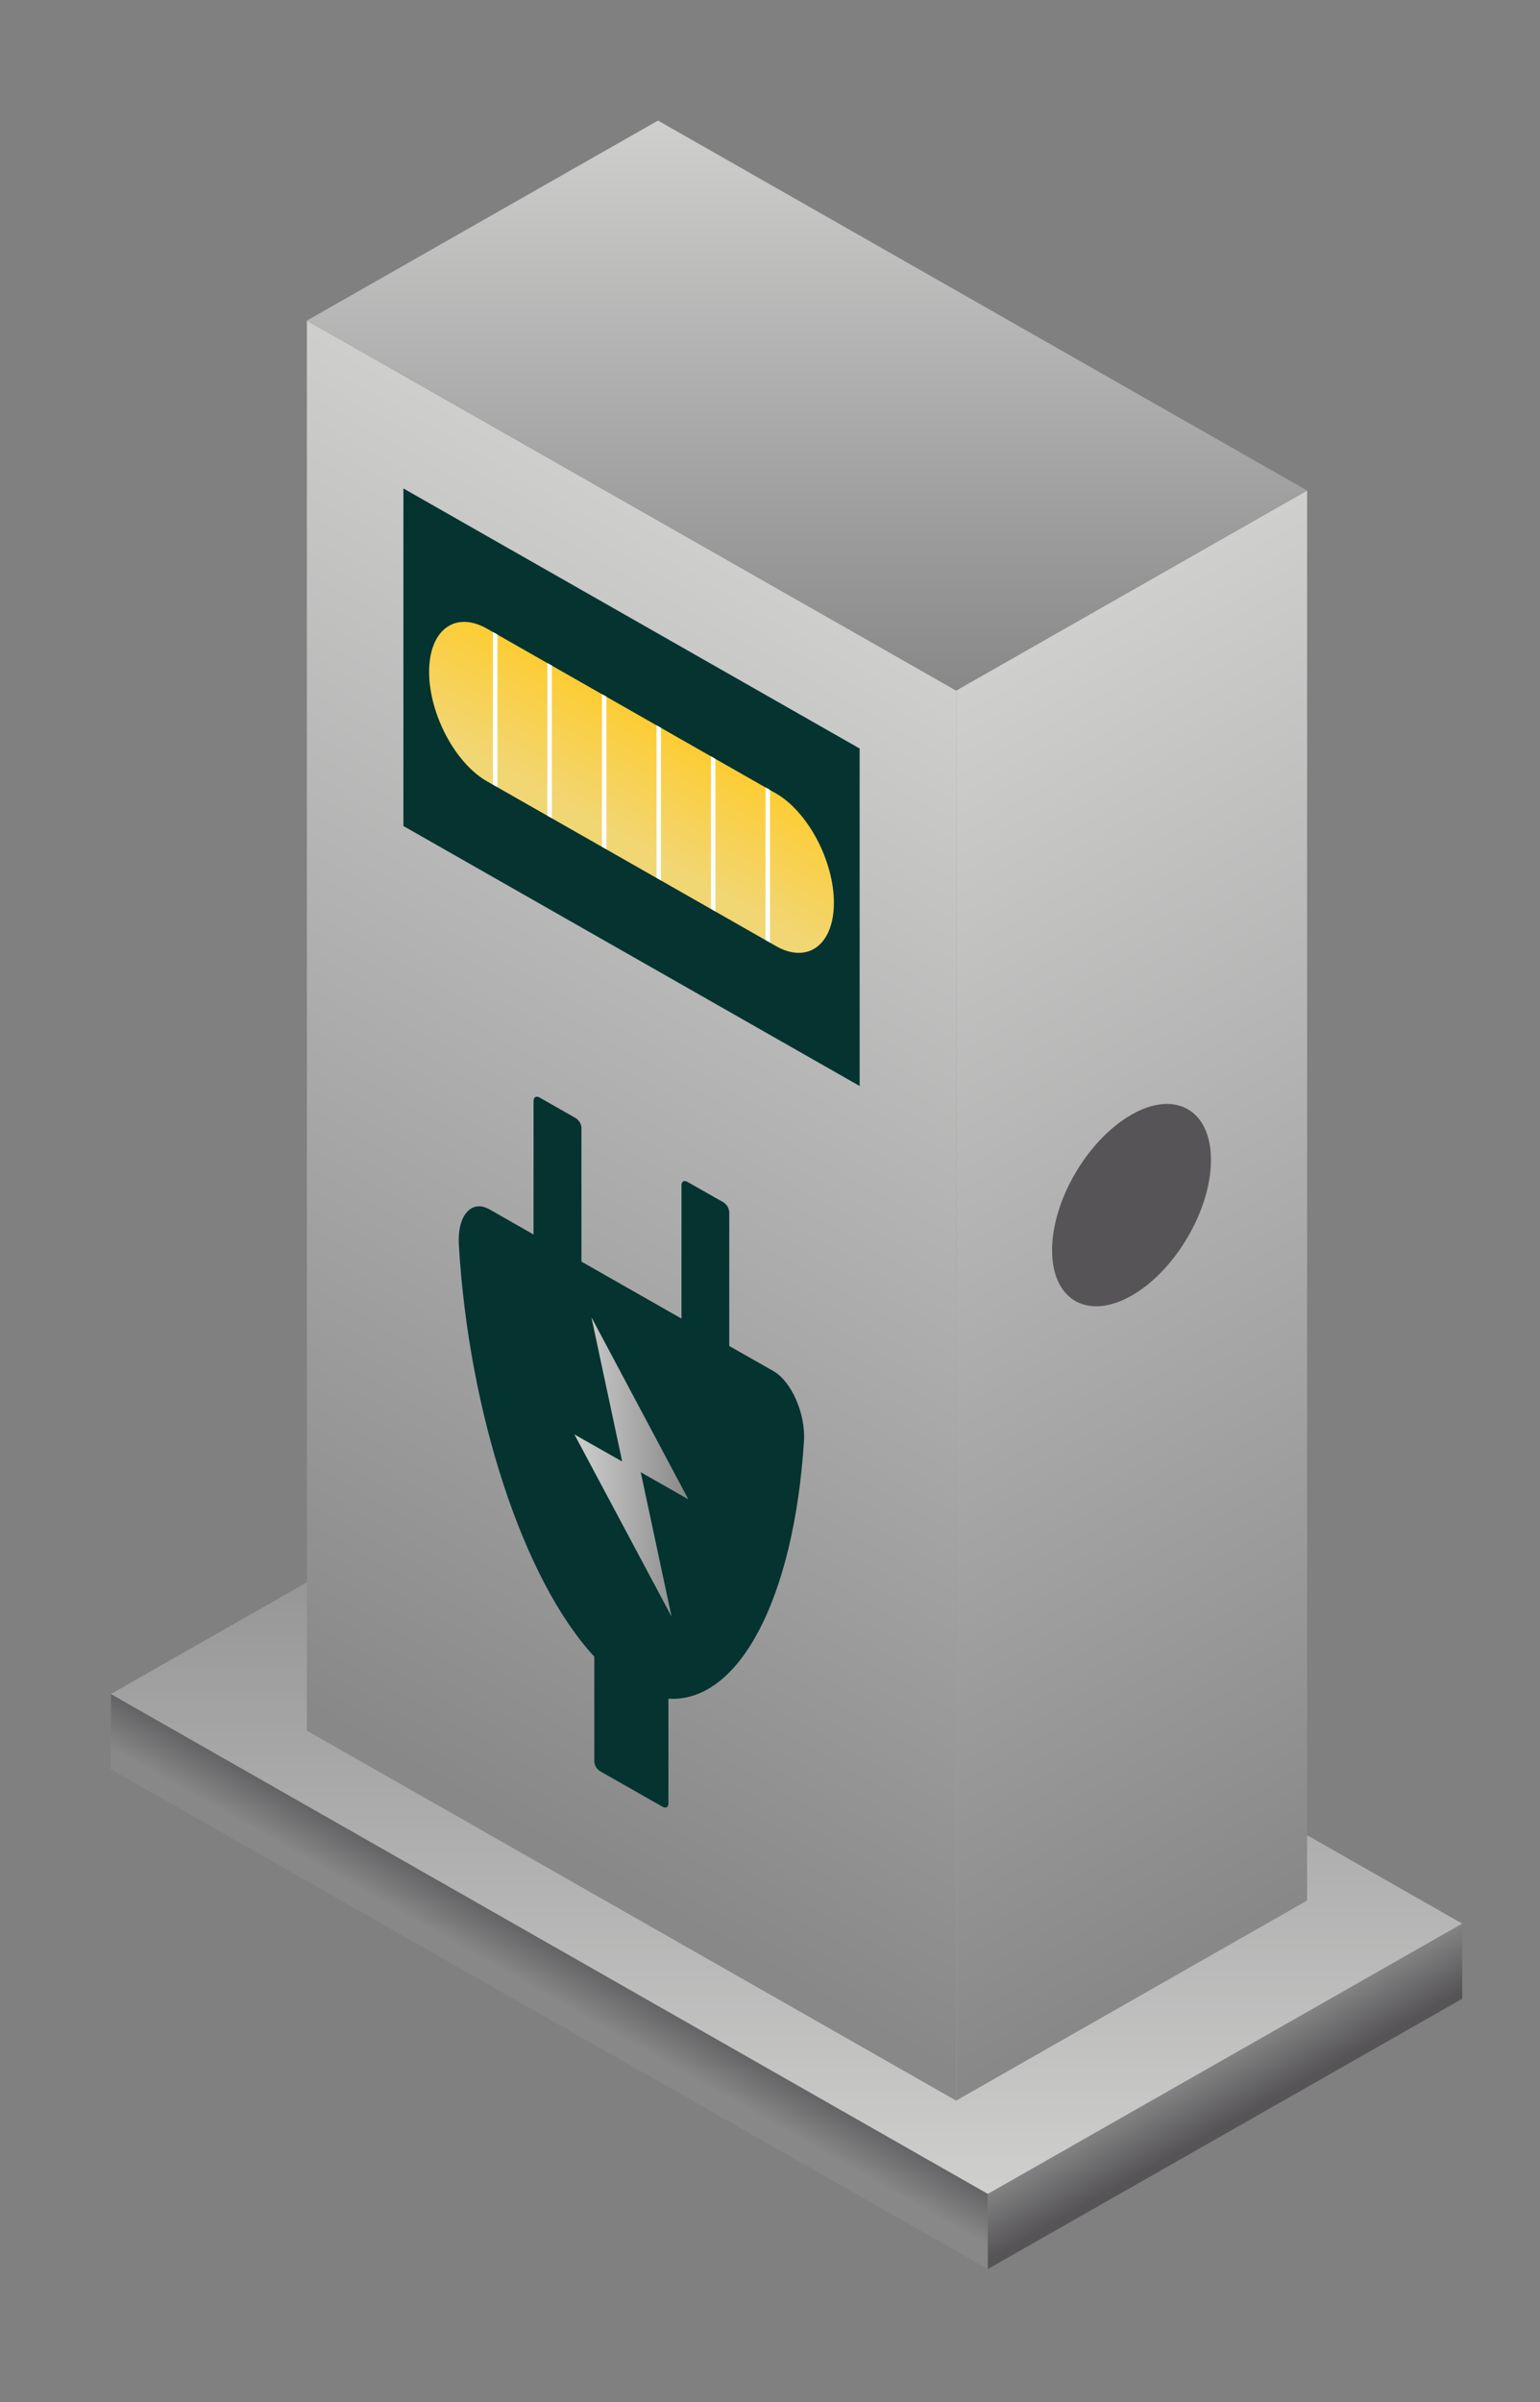 <svg width="59" height="92" viewBox="0 0 59 92" fill="none" xmlns="http://www.w3.org/2000/svg">
<rect x="0" y="0" width="59" height="92" fill="#808080" stroke="none"/>
<path d="M4.249 67.762L37.846 86.901V84.022L4.249 64.878V67.762Z" fill="url(#paint0_linear_3072_58762)"/>
<path d="M56.02 76.549L37.845 86.901V84.022L56.02 73.671V76.549Z" fill="url(#paint1_linear_3072_58762)"/>
<path d="M56.02 73.671L22.418 54.527L4.249 64.878L37.845 84.022L56.02 73.671Z" fill="url(#paint2_linear_3072_58762)"/>
<path d="M11.758 66.282L36.631 80.45V26.446L11.758 12.278V66.282Z" fill="url(#paint3_linear_3072_58762)"/>
<path d="M50.077 72.788L36.631 80.45V26.446L50.077 18.786V72.788Z" fill="url(#paint4_linear_3072_58762)"/>
<path d="M50.077 18.786L25.209 4.618L11.758 12.278L36.631 26.446L50.077 18.786Z" fill="url(#paint5_linear_3072_58762)"/>
<path d="M18.755 46.318L20.441 47.28V42.16C20.441 42.023 20.542 41.962 20.667 42.031L22.052 42.819C22.118 42.86 22.172 42.916 22.211 42.982C22.25 43.047 22.273 43.122 22.276 43.198V48.318L26.109 50.5V45.39C26.109 45.251 26.208 45.19 26.33 45.261L27.721 46.05C27.785 46.091 27.837 46.147 27.875 46.212C27.913 46.277 27.935 46.351 27.939 46.426V51.549L29.631 52.511C30.32 52.903 30.866 54.141 30.802 55.182C30.422 61.191 28.325 65.223 25.608 65.057V69.068C25.608 69.208 25.51 69.268 25.387 69.197L22.99 67.835C22.925 67.794 22.871 67.738 22.832 67.671C22.794 67.605 22.772 67.531 22.769 67.454V63.446C20.052 60.52 17.953 54.096 17.578 47.659C17.519 46.544 18.065 45.926 18.755 46.318Z" fill="#043330"/>
<path d="M22.007 54.937L23.837 55.973L22.657 50.445L26.373 57.424L24.548 56.383L25.728 61.911L22.007 54.937Z" fill="url(#paint6_linear_3072_58762)"/>
<path d="M15.455 31.635L32.934 41.592V28.667L15.455 18.707V31.635Z" fill="#043330"/>
<path d="M18.659 29.924L29.727 36.232C30.947 36.929 31.948 36.182 31.948 34.574C31.948 32.968 30.947 31.083 29.727 30.386L18.659 24.078C17.434 23.381 16.44 24.128 16.44 25.731C16.44 27.337 17.434 29.227 18.659 29.924Z" fill="url(#paint7_linear_3072_58762)"/>
<path d="M29.5 30.252V36.098L29.329 36.001V30.155L29.5 30.252Z" fill="white"/>
<path d="M27.409 29.064V34.907L27.239 34.81V28.964L27.409 29.064Z" fill="white"/>
<path d="M25.323 27.873V33.719L25.153 33.619V27.776L25.323 27.873Z" fill="white"/>
<path d="M23.232 26.68V32.523L23.062 32.431V26.585L23.232 26.68Z" fill="white"/>
<path d="M21.142 25.489V31.335L20.971 31.241V25.395L21.142 25.489Z" fill="white"/>
<path d="M19.056 24.299V30.145L18.885 30.05V24.206L19.056 24.299Z" fill="white"/>
<path d="M40.307 47.882C40.307 49.798 41.674 50.576 43.354 49.62C45.035 48.663 46.394 46.331 46.394 44.423C46.394 42.515 45.035 41.731 43.354 42.688C41.674 43.645 40.307 45.966 40.307 47.882Z" fill="#565456"/>
<defs>
<linearGradient id="paint0_linear_3072_58762" x1="20.609" y1="76.232" x2="21.841" y2="74.059" gradientUnits="userSpaceOnUse">
<stop stop-color="#888889"/>
<stop offset="1" stop-color="#565456"/>
</linearGradient>
<linearGradient id="paint1_linear_3072_58762" x1="46.954" y1="81.389" x2="45.723" y2="79.219" gradientUnits="userSpaceOnUse">
<stop stop-color="#565456"/>
<stop offset="1" stop-color="#888889"/>
</linearGradient>
<linearGradient id="paint2_linear_3072_58762" x1="30.134" y1="84.022" x2="30.134" y2="54.527" gradientUnits="userSpaceOnUse">
<stop stop-color="#CFCFCE"/>
<stop offset="1" stop-color="#888889"/>
</linearGradient>
<linearGradient id="paint3_linear_3072_58762" x1="23.769" y1="72.287" x2="46.85" y2="31.591" gradientUnits="userSpaceOnUse">
<stop stop-color="#888889"/>
<stop offset="1" stop-color="#CFCFCE"/>
</linearGradient>
<linearGradient id="paint4_linear_3072_58762" x1="43.36" y1="76.309" x2="20.282" y2="35.618" gradientUnits="userSpaceOnUse">
<stop stop-color="#888889"/>
<stop offset="1" stop-color="#CFCFCE"/>
</linearGradient>
<linearGradient id="paint5_linear_3072_58762" x1="30.918" y1="26.446" x2="30.918" y2="4.618" gradientUnits="userSpaceOnUse">
<stop stop-color="#888889"/>
<stop offset="1" stop-color="#CFCFCE"/>
</linearGradient>
<linearGradient id="paint6_linear_3072_58762" x1="26.373" y1="56.178" x2="22.007" y2="56.178" gradientUnits="userSpaceOnUse">
<stop stop-color="#888889"/>
<stop offset="1" stop-color="#CFCFCE"/>
</linearGradient>
<linearGradient id="paint7_linear_3072_58762" x1="23.77" y1="32.159" x2="26.267" y2="27.756" gradientUnits="userSpaceOnUse">
<stop stop-color="#F1D674"/>
<stop offset="0.97" stop-color="#FECC2F"/>
</linearGradient>
</defs>
</svg>
